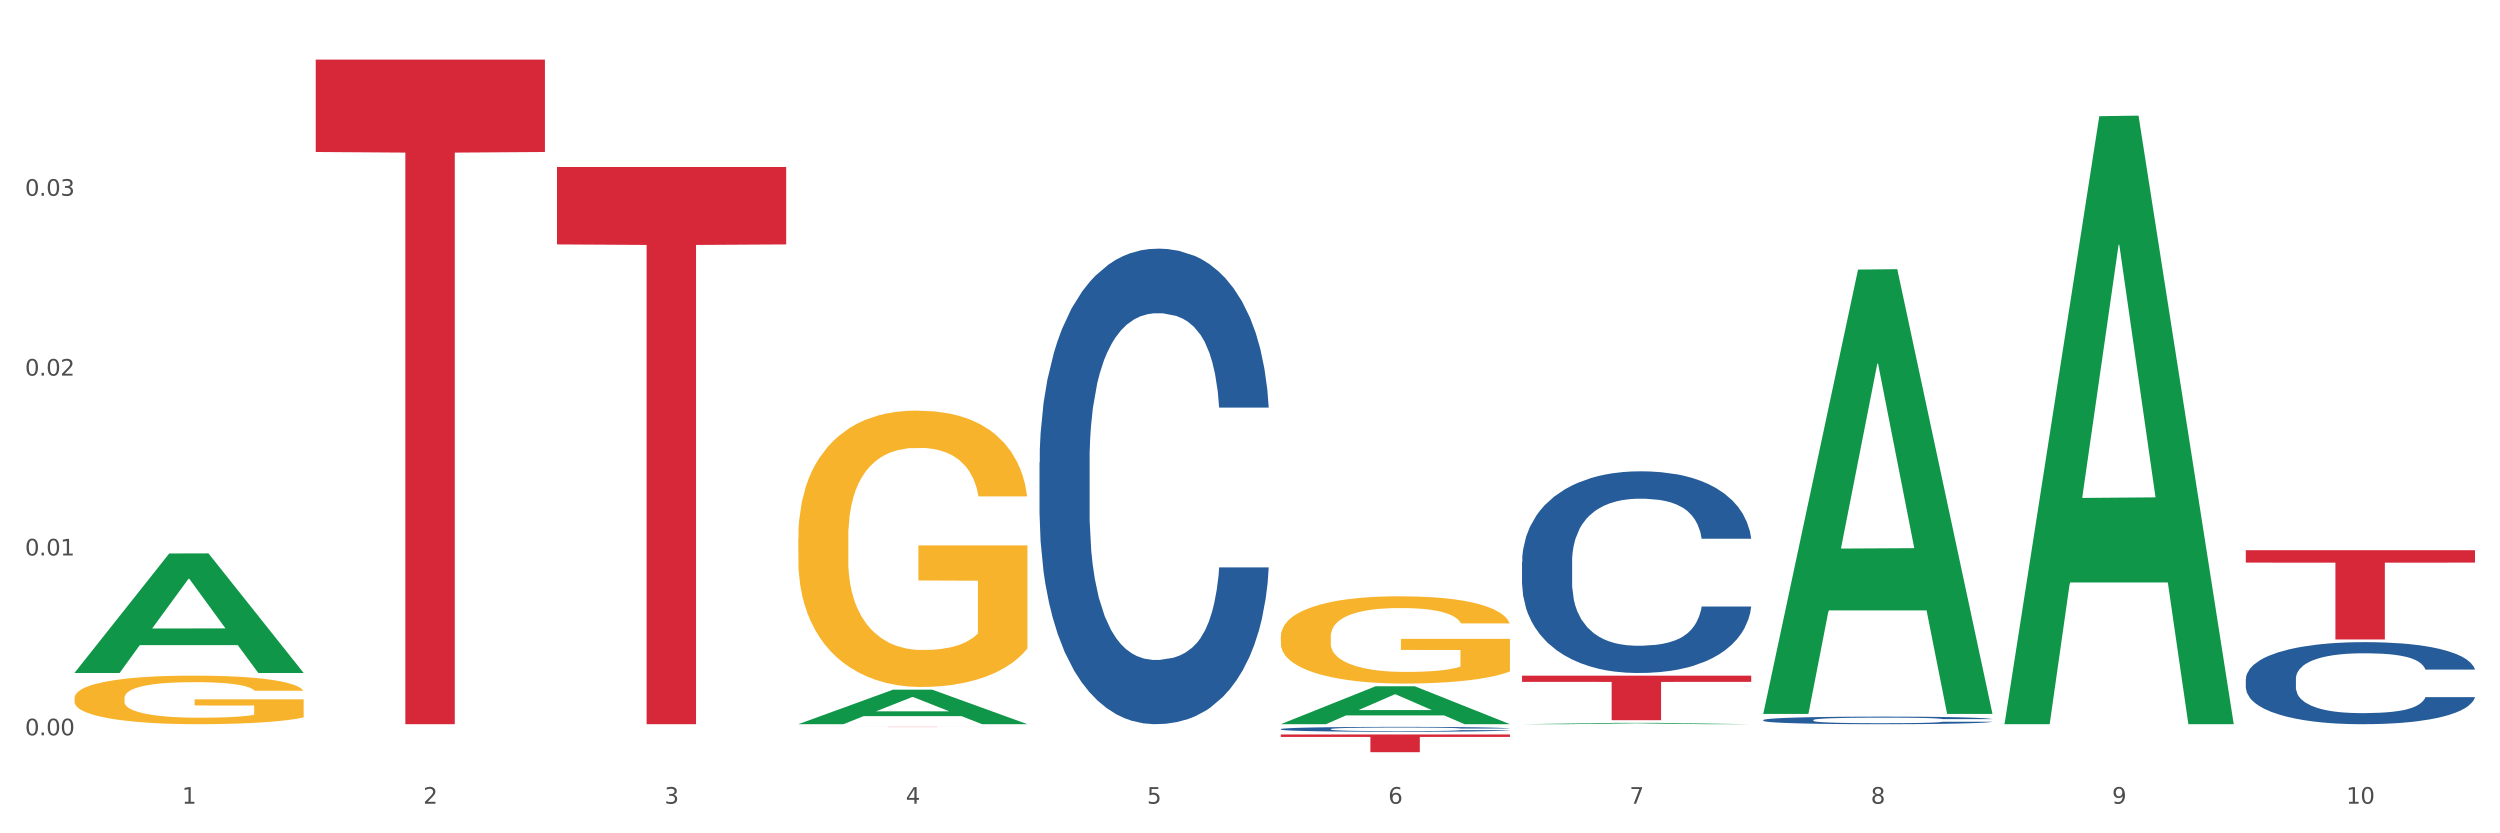 <?xml version="1.0" encoding="utf-8" standalone="no"?>
<!DOCTYPE svg PUBLIC "-//W3C//DTD SVG 1.1//EN"
  "http://www.w3.org/Graphics/SVG/1.1/DTD/svg11.dtd">
<svg xmlns:xlink="http://www.w3.org/1999/xlink" width="1080pt" height="360pt" viewBox="0 0 1080 360" xmlns="http://www.w3.org/2000/svg" version="1.1">
 <rect x="0" y="0" width="1080" height="360" fill="#333333" stroke="none"/>
 <defs>
  <style type="text/css">*{stroke-linejoin: round; stroke-linecap: butt}</style>
 </defs>
 <g id="figure_1">
  <g id="patch_1">
   <path d="M 0 360 
L 1080 360 
L 1080 0 
L 0 0 
z
" style="fill: #ffffff; stroke: #ffffff; stroke-linejoin: miter"/>
  </g>
  <g id="axes_1">
   <g id="matplotlib.axis_1">
    <g id="xtick_1">
     <g id="text_1">
      <!-- 1 -->
      <g style="fill: #4d4d4d" transform="translate(78.627 347.204) scale(0.096 -0.096)">
       <defs>
        <path id="DejaVuSans-31" d="M 794 531 
L 1825 531 
L 1825 4091 
L 703 3866 
L 703 4441 
L 1819 4666 
L 2450 4666 
L 2450 531 
L 3481 531 
L 3481 0 
L 794 0 
L 794 531 
z
" transform="scale(0.016)"/>
       </defs>
       <use xlink:href="#DejaVuSans-31"/>
      </g>
     </g>
    </g>
    <g id="xtick_2">
     <g id="text_2">
      <!-- 2 -->
      <g style="fill: #4d4d4d" transform="translate(182.851 347.204) scale(0.096 -0.096)">
       <defs>
        <path id="DejaVuSans-32" d="M 1228 531 
L 3431 531 
L 3431 0 
L 469 0 
L 469 531 
Q 828 903 1448 1529 
Q 2069 2156 2228 2338 
Q 2531 2678 2651 2914 
Q 2772 3150 2772 3378 
Q 2772 3750 2511 3984 
Q 2250 4219 1831 4219 
Q 1534 4219 1204 4116 
Q 875 4013 500 3803 
L 500 4441 
Q 881 4594 1212 4672 
Q 1544 4750 1819 4750 
Q 2544 4750 2975 4387 
Q 3406 4025 3406 3419 
Q 3406 3131 3298 2873 
Q 3191 2616 2906 2266 
Q 2828 2175 2409 1742 
Q 1991 1309 1228 531 
z
" transform="scale(0.016)"/>
       </defs>
       <use xlink:href="#DejaVuSans-32"/>
      </g>
     </g>
    </g>
    <g id="xtick_3">
     <g id="text_3">
      <!-- 3 -->
      <g style="fill: #4d4d4d" transform="translate(287.074 347.204) scale(0.096 -0.096)">
       <defs>
        <path id="DejaVuSans-33" d="M 2597 2516 
Q 3050 2419 3304 2112 
Q 3559 1806 3559 1356 
Q 3559 666 3084 287 
Q 2609 -91 1734 -91 
Q 1441 -91 1130 -33 
Q 819 25 488 141 
L 488 750 
Q 750 597 1062 519 
Q 1375 441 1716 441 
Q 2309 441 2620 675 
Q 2931 909 2931 1356 
Q 2931 1769 2642 2001 
Q 2353 2234 1838 2234 
L 1294 2234 
L 1294 2753 
L 1863 2753 
Q 2328 2753 2575 2939 
Q 2822 3125 2822 3475 
Q 2822 3834 2567 4026 
Q 2313 4219 1838 4219 
Q 1578 4219 1281 4162 
Q 984 4106 628 3988 
L 628 4550 
Q 988 4650 1302 4700 
Q 1616 4750 1894 4750 
Q 2613 4750 3031 4423 
Q 3450 4097 3450 3541 
Q 3450 3153 3228 2886 
Q 3006 2619 2597 2516 
z
" transform="scale(0.016)"/>
       </defs>
       <use xlink:href="#DejaVuSans-33"/>
      </g>
     </g>
    </g>
    <g id="xtick_4">
     <g id="text_4">
      <!-- 4 -->
      <g style="fill: #4d4d4d" transform="translate(391.298 347.204) scale(0.096 -0.096)">
       <defs>
        <path id="DejaVuSans-34" d="M 2419 4116 
L 825 1625 
L 2419 1625 
L 2419 4116 
z
M 2253 4666 
L 3047 4666 
L 3047 1625 
L 3713 1625 
L 3713 1100 
L 3047 1100 
L 3047 0 
L 2419 0 
L 2419 1100 
L 313 1100 
L 313 1709 
L 2253 4666 
z
" transform="scale(0.016)"/>
       </defs>
       <use xlink:href="#DejaVuSans-34"/>
      </g>
     </g>
    </g>
    <g id="xtick_5">
     <g id="text_5">
      <!-- 5 -->
      <g style="fill: #4d4d4d" transform="translate(495.522 347.204) scale(0.096 -0.096)">
       <defs>
        <path id="DejaVuSans-35" d="M 691 4666 
L 3169 4666 
L 3169 4134 
L 1269 4134 
L 1269 2991 
Q 1406 3038 1543 3061 
Q 1681 3084 1819 3084 
Q 2600 3084 3056 2656 
Q 3513 2228 3513 1497 
Q 3513 744 3044 326 
Q 2575 -91 1722 -91 
Q 1428 -91 1123 -41 
Q 819 9 494 109 
L 494 744 
Q 775 591 1075 516 
Q 1375 441 1709 441 
Q 2250 441 2565 725 
Q 2881 1009 2881 1497 
Q 2881 1984 2565 2268 
Q 2250 2553 1709 2553 
Q 1456 2553 1204 2497 
Q 953 2441 691 2322 
L 691 4666 
z
" transform="scale(0.016)"/>
       </defs>
       <use xlink:href="#DejaVuSans-35"/>
      </g>
     </g>
    </g>
    <g id="xtick_6">
     <g id="text_6">
      <!-- 6 -->
      <g style="fill: #4d4d4d" transform="translate(599.745 347.204) scale(0.096 -0.096)">
       <defs>
        <path id="DejaVuSans-36" d="M 2113 2584 
Q 1688 2584 1439 2293 
Q 1191 2003 1191 1497 
Q 1191 994 1439 701 
Q 1688 409 2113 409 
Q 2538 409 2786 701 
Q 3034 994 3034 1497 
Q 3034 2003 2786 2293 
Q 2538 2584 2113 2584 
z
M 3366 4563 
L 3366 3988 
Q 3128 4100 2886 4159 
Q 2644 4219 2406 4219 
Q 1781 4219 1451 3797 
Q 1122 3375 1075 2522 
Q 1259 2794 1537 2939 
Q 1816 3084 2150 3084 
Q 2853 3084 3261 2657 
Q 3669 2231 3669 1497 
Q 3669 778 3244 343 
Q 2819 -91 2113 -91 
Q 1303 -91 875 529 
Q 447 1150 447 2328 
Q 447 3434 972 4092 
Q 1497 4750 2381 4750 
Q 2619 4750 2861 4703 
Q 3103 4656 3366 4563 
z
" transform="scale(0.016)"/>
       </defs>
       <use xlink:href="#DejaVuSans-36"/>
      </g>
     </g>
    </g>
    <g id="xtick_7">
     <g id="text_7">
      <!-- 7 -->
      <g style="fill: #4d4d4d" transform="translate(703.969 347.204) scale(0.096 -0.096)">
       <defs>
        <path id="DejaVuSans-37" d="M 525 4666 
L 3525 4666 
L 3525 4397 
L 1831 0 
L 1172 0 
L 2766 4134 
L 525 4134 
L 525 4666 
z
" transform="scale(0.016)"/>
       </defs>
       <use xlink:href="#DejaVuSans-37"/>
      </g>
     </g>
    </g>
    <g id="xtick_8">
     <g id="text_8">
      <!-- 8 -->
      <g style="fill: #4d4d4d" transform="translate(808.193 347.204) scale(0.096 -0.096)">
       <defs>
        <path id="DejaVuSans-38" d="M 2034 2216 
Q 1584 2216 1326 1975 
Q 1069 1734 1069 1313 
Q 1069 891 1326 650 
Q 1584 409 2034 409 
Q 2484 409 2743 651 
Q 3003 894 3003 1313 
Q 3003 1734 2745 1975 
Q 2488 2216 2034 2216 
z
M 1403 2484 
Q 997 2584 770 2862 
Q 544 3141 544 3541 
Q 544 4100 942 4425 
Q 1341 4750 2034 4750 
Q 2731 4750 3128 4425 
Q 3525 4100 3525 3541 
Q 3525 3141 3298 2862 
Q 3072 2584 2669 2484 
Q 3125 2378 3379 2068 
Q 3634 1759 3634 1313 
Q 3634 634 3220 271 
Q 2806 -91 2034 -91 
Q 1263 -91 848 271 
Q 434 634 434 1313 
Q 434 1759 690 2068 
Q 947 2378 1403 2484 
z
M 1172 3481 
Q 1172 3119 1398 2916 
Q 1625 2713 2034 2713 
Q 2441 2713 2670 2916 
Q 2900 3119 2900 3481 
Q 2900 3844 2670 4047 
Q 2441 4250 2034 4250 
Q 1625 4250 1398 4047 
Q 1172 3844 1172 3481 
z
" transform="scale(0.016)"/>
       </defs>
       <use xlink:href="#DejaVuSans-38"/>
      </g>
     </g>
    </g>
    <g id="xtick_9">
     <g id="text_9">
      <!-- 9 -->
      <g style="fill: #4d4d4d" transform="translate(912.416 347.204) scale(0.096 -0.096)">
       <defs>
        <path id="DejaVuSans-39" d="M 703 97 
L 703 672 
Q 941 559 1184 500 
Q 1428 441 1663 441 
Q 2288 441 2617 861 
Q 2947 1281 2994 2138 
Q 2813 1869 2534 1725 
Q 2256 1581 1919 1581 
Q 1219 1581 811 2004 
Q 403 2428 403 3163 
Q 403 3881 828 4315 
Q 1253 4750 1959 4750 
Q 2769 4750 3195 4129 
Q 3622 3509 3622 2328 
Q 3622 1225 3098 567 
Q 2575 -91 1691 -91 
Q 1453 -91 1209 -44 
Q 966 3 703 97 
z
M 1959 2075 
Q 2384 2075 2632 2365 
Q 2881 2656 2881 3163 
Q 2881 3666 2632 3958 
Q 2384 4250 1959 4250 
Q 1534 4250 1286 3958 
Q 1038 3666 1038 3163 
Q 1038 2656 1286 2365 
Q 1534 2075 1959 2075 
z
" transform="scale(0.016)"/>
       </defs>
       <use xlink:href="#DejaVuSans-39"/>
      </g>
     </g>
    </g>
    <g id="xtick_10">
     <g id="text_10">
      <!-- 10 -->
      <g style="fill: #4d4d4d" transform="translate(1013.586 347.204) scale(0.096 -0.096)">
       <defs>
        <path id="DejaVuSans-30" d="M 2034 4250 
Q 1547 4250 1301 3770 
Q 1056 3291 1056 2328 
Q 1056 1369 1301 889 
Q 1547 409 2034 409 
Q 2525 409 2770 889 
Q 3016 1369 3016 2328 
Q 3016 3291 2770 3770 
Q 2525 4250 2034 4250 
z
M 2034 4750 
Q 2819 4750 3233 4129 
Q 3647 3509 3647 2328 
Q 3647 1150 3233 529 
Q 2819 -91 2034 -91 
Q 1250 -91 836 529 
Q 422 1150 422 2328 
Q 422 3509 836 4129 
Q 1250 4750 2034 4750 
z
" transform="scale(0.016)"/>
       </defs>
       <use xlink:href="#DejaVuSans-31"/>
       <use xlink:href="#DejaVuSans-30" transform="translate(63.623 0)"/>
      </g>
     </g>
    </g>
    <g id="xtick_11"/>
    <g id="xtick_12"/>
    <g id="xtick_13"/>
    <g id="xtick_14"/>
    <g id="xtick_15"/>
    <g id="xtick_16"/>
    <g id="xtick_17"/>
    <g id="xtick_18"/>
    <g id="xtick_19"/>
   </g>
   <g id="matplotlib.axis_2">
    <g id="ytick_1">
     <g id="text_11">
      <!-- 0.00 -->
      <g style="fill: #4d4d4d" transform="translate(10.8 317.658) scale(0.096 -0.096)">
       <defs>
        <path id="DejaVuSans-2e" d="M 684 794 
L 1344 794 
L 1344 0 
L 684 0 
L 684 794 
z
" transform="scale(0.016)"/>
       </defs>
       <use xlink:href="#DejaVuSans-30"/>
       <use xlink:href="#DejaVuSans-2e" transform="translate(63.623 0)"/>
       <use xlink:href="#DejaVuSans-30" transform="translate(95.41 0)"/>
       <use xlink:href="#DejaVuSans-30" transform="translate(159.033 0)"/>
      </g>
     </g>
    </g>
    <g id="ytick_2">
     <g id="text_12">
      <!-- 0.01 -->
      <g style="fill: #4d4d4d" transform="translate(10.8 239.963) scale(0.096 -0.096)">
       <use xlink:href="#DejaVuSans-30"/>
       <use xlink:href="#DejaVuSans-2e" transform="translate(63.623 0)"/>
       <use xlink:href="#DejaVuSans-30" transform="translate(95.41 0)"/>
       <use xlink:href="#DejaVuSans-31" transform="translate(159.033 0)"/>
      </g>
     </g>
    </g>
    <g id="ytick_3">
     <g id="text_13">
      <!-- 0.02 -->
      <g style="fill: #4d4d4d" transform="translate(10.8 162.268) scale(0.096 -0.096)">
       <use xlink:href="#DejaVuSans-30"/>
       <use xlink:href="#DejaVuSans-2e" transform="translate(63.623 0)"/>
       <use xlink:href="#DejaVuSans-30" transform="translate(95.41 0)"/>
       <use xlink:href="#DejaVuSans-32" transform="translate(159.033 0)"/>
      </g>
     </g>
    </g>
    <g id="ytick_4">
     <g id="text_14">
      <!-- 0.03 -->
      <g style="fill: #4d4d4d" transform="translate(10.8 84.573) scale(0.096 -0.096)">
       <use xlink:href="#DejaVuSans-30"/>
       <use xlink:href="#DejaVuSans-2e" transform="translate(63.623 0)"/>
       <use xlink:href="#DejaVuSans-30" transform="translate(95.41 0)"/>
       <use xlink:href="#DejaVuSans-33" transform="translate(159.033 0)"/>
      </g>
     </g>
    </g>
    <g id="ytick_5"/>
    <g id="ytick_6"/>
    <g id="ytick_7"/>
    <g id="ytick_8"/>
   </g>
   <g id="PolyCollection_1">
    <path d="M 32.175 290.627 
L 32.277 290.578 
L 73.107 239.1 
L 90.051 239.051 
L 131.187 290.724 
L 111.589 290.724 
L 102.709 278.691 
L 60.552 278.691 
L 60.246 278.885 
L 51.671 290.724 
L 32.175 290.724 
L 32.175 290.627 
L 65.86 271.51 
L 97.401 271.462 
L 81.783 250.065 
L 81.579 249.968 
L 81.375 250.114 
L 65.758 271.462 
L 65.86 271.51 
L 32.175 290.627 
z
" clip-path="url(#p69d1f133f8)" style="fill: #109648"/>
    <path d="M 657.517 242.753 
L 657.634 242.674 
L 657.634 240.445 
L 657.985 237.421 
L 659.272 231.851 
L 660.911 227.633 
L 663.72 222.699 
L 665.241 220.63 
L 667.231 218.322 
L 671.327 214.582 
L 676.008 211.398 
L 679.285 209.648 
L 681.743 208.533 
L 687.244 206.544 
L 690.404 205.669 
L 693.681 204.952 
L 696.49 204.475 
L 701.171 203.918 
L 704.916 203.679 
L 709.247 203.599 
L 712.875 203.679 
L 717.673 203.997 
L 724.695 204.952 
L 727.387 205.509 
L 731.015 206.464 
L 734.76 207.738 
L 737.803 209.011 
L 741.314 210.841 
L 744.943 213.229 
L 748.454 216.253 
L 750.911 219.038 
L 752.901 221.983 
L 754.657 225.564 
L 755.944 229.463 
L 756.529 232.726 
L 735.112 232.726 
L 734.526 229.781 
L 733.356 226.598 
L 732.186 224.45 
L 730.898 222.699 
L 728.909 220.709 
L 727.153 219.436 
L 724.227 217.924 
L 721.535 216.969 
L 719.312 216.412 
L 716.62 215.934 
L 710.885 215.457 
L 706.789 215.457 
L 704.214 215.616 
L 701.054 216.014 
L 698.362 216.571 
L 695.202 217.526 
L 692.745 218.561 
L 690.287 219.913 
L 688.882 220.868 
L 686.776 222.619 
L 685.371 224.052 
L 683.499 226.519 
L 682.445 228.269 
L 680.573 232.806 
L 679.754 236.148 
L 679.402 238.456 
L 679.168 241.002 
L 679.168 253.417 
L 679.871 258.988 
L 680.456 261.375 
L 681.392 264.081 
L 683.148 267.582 
L 685.722 271.004 
L 688.414 273.471 
L 690.638 274.983 
L 692.745 276.097 
L 694.851 276.973 
L 697.426 277.769 
L 699.533 278.246 
L 702.693 278.724 
L 706.438 278.962 
L 709.364 278.962 
L 715.332 278.564 
L 718.024 278.167 
L 720.599 277.609 
L 723.408 276.734 
L 725.632 275.779 
L 726.919 275.063 
L 729.026 273.551 
L 730.664 271.959 
L 732.069 270.129 
L 733.005 268.537 
L 734.058 266.15 
L 734.877 263.444 
L 735.112 262.012 
L 756.529 262.012 
L 756.061 264.877 
L 755.242 267.662 
L 753.603 271.402 
L 752.316 273.551 
L 750.326 276.177 
L 748.22 278.405 
L 745.294 280.872 
L 742.602 282.703 
L 739.793 284.294 
L 736.75 285.727 
L 731.249 287.716 
L 729.26 288.273 
L 725.046 289.228 
L 721.769 289.785 
L 716.971 290.342 
L 712.055 290.661 
L 706.906 290.74 
L 702.341 290.581 
L 697.309 290.104 
L 694.149 289.626 
L 690.638 288.91 
L 686.542 287.796 
L 682.679 286.443 
L 679.051 284.851 
L 675.657 283.021 
L 672.497 280.952 
L 668.401 277.53 
L 665.358 274.187 
L 663.134 271.084 
L 661.613 268.458 
L 660.091 265.115 
L 659.272 262.807 
L 657.985 257.237 
L 657.517 252.064 
L 657.517 242.753 
z
" clip-path="url(#p69d1f133f8)" style="fill: #255c99"/>
    <path d="M 553.293 314.96 
L 553.41 314.958 
L 553.41 314.904 
L 553.761 314.83 
L 555.049 314.695 
L 556.687 314.593 
L 559.496 314.474 
L 561.017 314.423 
L 563.007 314.368 
L 567.103 314.277 
L 571.785 314.2 
L 575.062 314.157 
L 577.52 314.13 
L 583.02 314.082 
L 586.18 314.061 
L 589.457 314.044 
L 592.266 314.032 
L 596.948 314.018 
L 600.693 314.013 
L 605.023 314.011 
L 608.651 314.013 
L 613.45 314.02 
L 620.472 314.044 
L 623.164 314.057 
L 626.792 314.08 
L 630.537 314.111 
L 633.58 314.142 
L 637.091 314.186 
L 640.719 314.244 
L 644.23 314.317 
L 646.688 314.385 
L 648.677 314.456 
L 650.433 314.543 
L 651.72 314.638 
L 652.306 314.717 
L 630.888 314.717 
L 630.303 314.645 
L 629.132 314.568 
L 627.962 314.516 
L 626.675 314.474 
L 624.685 314.425 
L 622.929 314.395 
L 620.004 314.358 
L 617.312 314.335 
L 615.088 314.321 
L 612.396 314.31 
L 606.661 314.298 
L 602.565 314.298 
L 599.99 314.302 
L 596.83 314.312 
L 594.139 314.325 
L 590.979 314.348 
L 588.521 314.373 
L 586.063 314.406 
L 584.659 314.429 
L 582.552 314.472 
L 581.148 314.506 
L 579.275 314.566 
L 578.222 314.609 
L 576.349 314.719 
L 575.53 314.8 
L 575.179 314.855 
L 574.945 314.917 
L 574.945 315.218 
L 575.647 315.353 
L 576.232 315.411 
L 577.168 315.476 
L 578.924 315.561 
L 581.499 315.644 
L 584.191 315.704 
L 586.414 315.741 
L 588.521 315.768 
L 590.628 315.789 
L 593.202 315.808 
L 595.309 315.82 
L 598.469 315.831 
L 602.214 315.837 
L 605.14 315.837 
L 611.109 315.827 
L 613.801 315.818 
L 616.375 315.804 
L 619.184 315.783 
L 621.408 315.76 
L 622.695 315.743 
L 624.802 315.706 
L 626.441 315.667 
L 627.845 315.623 
L 628.781 315.584 
L 629.835 315.527 
L 630.654 315.461 
L 630.888 315.426 
L 652.306 315.426 
L 651.837 315.496 
L 651.018 315.563 
L 649.38 315.654 
L 648.092 315.706 
L 646.103 315.77 
L 643.996 315.824 
L 641.07 315.883 
L 638.378 315.928 
L 635.569 315.966 
L 632.526 316.001 
L 627.026 316.049 
L 625.036 316.063 
L 620.823 316.086 
L 617.546 316.099 
L 612.747 316.113 
L 607.832 316.121 
L 602.682 316.122 
L 598.118 316.119 
L 593.085 316.107 
L 589.925 316.095 
L 586.414 316.078 
L 582.318 316.051 
L 578.456 316.018 
L 574.828 315.98 
L 571.434 315.935 
L 568.274 315.885 
L 564.177 315.802 
L 561.135 315.721 
L 558.911 315.646 
L 557.389 315.582 
L 555.868 315.501 
L 555.049 315.446 
L 553.761 315.311 
L 553.293 315.185 
L 553.293 314.96 
z
" clip-path="url(#p69d1f133f8)" style="fill: #255c99"/>
    <path d="M 449.069 199.718 
L 449.187 199.53 
L 449.187 194.277 
L 449.538 187.147 
L 450.825 174.013 
L 452.464 164.069 
L 455.272 152.436 
L 456.794 147.557 
L 458.783 142.116 
L 462.88 133.298 
L 467.561 125.793 
L 470.838 121.665 
L 473.296 119.038 
L 478.797 114.347 
L 481.957 112.283 
L 485.234 110.595 
L 488.042 109.469 
L 492.724 108.156 
L 496.469 107.593 
L 500.799 107.405 
L 504.427 107.593 
L 509.226 108.343 
L 516.248 110.595 
L 518.94 111.908 
L 522.568 114.16 
L 526.313 117.162 
L 529.356 120.164 
L 532.867 124.479 
L 536.495 130.108 
L 540.006 137.238 
L 542.464 143.805 
L 544.454 150.747 
L 546.209 159.19 
L 547.497 168.384 
L 548.082 176.077 
L 526.664 176.077 
L 526.079 169.135 
L 524.909 161.63 
L 523.738 156.564 
L 522.451 152.436 
L 520.461 147.745 
L 518.706 144.743 
L 515.78 141.178 
L 513.088 138.927 
L 510.864 137.613 
L 508.173 136.487 
L 502.438 135.362 
L 498.342 135.362 
L 495.767 135.737 
L 492.607 136.675 
L 489.915 137.988 
L 486.755 140.24 
L 484.297 142.679 
L 481.84 145.869 
L 480.435 148.12 
L 478.328 152.248 
L 476.924 155.625 
L 475.051 161.442 
L 473.998 165.57 
L 472.126 176.264 
L 471.306 184.145 
L 470.955 189.586 
L 470.721 195.59 
L 470.721 224.86 
L 471.423 237.994 
L 472.009 243.623 
L 472.945 250.002 
L 474.7 258.258 
L 477.275 266.326 
L 479.967 272.142 
L 482.191 275.707 
L 484.297 278.334 
L 486.404 280.398 
L 488.979 282.274 
L 491.085 283.4 
L 494.245 284.526 
L 497.991 285.089 
L 500.916 285.089 
L 506.885 284.151 
L 509.577 283.212 
L 512.152 281.899 
L 514.961 279.835 
L 517.184 277.584 
L 518.472 275.895 
L 520.578 272.33 
L 522.217 268.578 
L 523.621 264.262 
L 524.558 260.51 
L 525.611 254.881 
L 526.43 248.501 
L 526.664 245.124 
L 548.082 245.124 
L 547.614 251.879 
L 546.795 258.446 
L 545.156 267.264 
L 543.869 272.33 
L 541.879 278.522 
L 539.772 283.775 
L 536.846 289.592 
L 534.155 293.907 
L 531.346 297.66 
L 528.303 301.037 
L 522.802 305.728 
L 520.813 307.041 
L 516.599 309.293 
L 513.322 310.606 
L 508.524 311.92 
L 503.608 312.67 
L 498.459 312.858 
L 493.894 312.482 
L 488.862 311.357 
L 485.702 310.231 
L 482.191 308.542 
L 478.094 305.915 
L 474.232 302.726 
L 470.604 298.973 
L 467.21 294.658 
L 464.05 289.779 
L 459.954 281.711 
L 456.911 273.831 
L 454.687 266.514 
L 453.166 260.322 
L 451.644 252.441 
L 450.825 247 
L 449.538 233.866 
L 449.069 221.67 
L 449.069 199.718 
z
" clip-path="url(#p69d1f133f8)" style="fill: #255c99"/>
    <path d="M 136.399 25.759 
L 235.411 25.759 
L 235.411 65.657 
L 196.463 65.926 
L 196.463 312.858 
L 175.112 312.858 
L 175.112 65.926 
L 136.399 65.657 
L 136.399 26.029 
L 136.399 25.759 
z
" clip-path="url(#p69d1f133f8)" style="fill: #d62839"/>
    <path d="M 240.622 72.137 
L 339.635 72.137 
L 339.635 105.589 
L 300.687 105.815 
L 300.687 312.858 
L 279.336 312.858 
L 279.336 105.815 
L 240.622 105.589 
L 240.622 72.363 
L 240.622 72.137 
z
" clip-path="url(#p69d1f133f8)" style="fill: #d62839"/>
    <path d="M 344.846 314.011 
L 443.858 314.011 
L 443.858 314.022 
L 404.91 314.022 
L 404.91 314.09 
L 383.559 314.09 
L 383.559 314.022 
L 344.846 314.022 
L 344.846 314.011 
L 344.846 314.011 
z
" clip-path="url(#p69d1f133f8)" style="fill: #d62839"/>
    <path d="M 553.293 317.275 
L 652.306 317.275 
L 652.306 318.342 
L 613.358 318.349 
L 613.358 324.95 
L 592.006 324.95 
L 592.006 318.349 
L 553.293 318.342 
L 553.293 317.283 
L 553.293 317.275 
z
" clip-path="url(#p69d1f133f8)" style="fill: #d62839"/>
    <path d="M 657.517 291.893 
L 756.529 291.893 
L 756.529 294.565 
L 717.581 294.583 
L 717.581 311.121 
L 696.23 311.121 
L 696.23 294.583 
L 657.517 294.565 
L 657.517 291.911 
L 657.517 291.893 
z
" clip-path="url(#p69d1f133f8)" style="fill: #d62839"/>
    <path d="M 970.188 237.688 
L 1069.2 237.688 
L 1069.2 243.047 
L 1030.252 243.083 
L 1030.252 276.251 
L 1008.901 276.251 
L 1008.901 243.083 
L 970.188 243.047 
L 970.188 237.725 
L 970.188 237.688 
z
" clip-path="url(#p69d1f133f8)" style="fill: #d62839"/>
    <path d="M 970.188 293.334 
L 970.305 293.301 
L 970.305 292.395 
L 970.656 291.165 
L 971.943 288.898 
L 973.582 287.182 
L 976.39 285.175 
L 977.912 284.333 
L 979.902 283.394 
L 983.998 281.872 
L 988.679 280.577 
L 991.956 279.865 
L 994.414 279.411 
L 999.915 278.602 
L 1003.075 278.246 
L 1006.352 277.954 
L 1009.161 277.76 
L 1013.842 277.533 
L 1017.587 277.436 
L 1021.917 277.404 
L 1025.546 277.436 
L 1030.344 277.566 
L 1037.366 277.954 
L 1040.058 278.181 
L 1043.686 278.569 
L 1047.431 279.088 
L 1050.474 279.606 
L 1053.985 280.35 
L 1057.613 281.322 
L 1061.125 282.552 
L 1063.582 283.685 
L 1065.572 284.883 
L 1067.327 286.34 
L 1068.615 287.927 
L 1069.2 289.254 
L 1047.782 289.254 
L 1047.197 288.056 
L 1046.027 286.761 
L 1044.857 285.887 
L 1043.569 285.175 
L 1041.58 284.365 
L 1039.824 283.847 
L 1036.898 283.232 
L 1034.206 282.843 
L 1031.983 282.617 
L 1029.291 282.422 
L 1023.556 282.228 
L 1019.46 282.228 
L 1016.885 282.293 
L 1013.725 282.455 
L 1011.033 282.681 
L 1007.873 283.07 
L 1005.415 283.491 
L 1002.958 284.041 
L 1001.553 284.43 
L 999.447 285.142 
L 998.042 285.725 
L 996.17 286.729 
L 995.116 287.441 
L 993.244 289.287 
L 992.424 290.646 
L 992.073 291.585 
L 991.839 292.622 
L 991.839 297.672 
L 992.541 299.939 
L 993.127 300.91 
L 994.063 302.011 
L 995.818 303.436 
L 998.393 304.828 
L 1001.085 305.832 
L 1003.309 306.447 
L 1005.415 306.9 
L 1007.522 307.256 
L 1010.097 307.58 
L 1012.203 307.774 
L 1015.363 307.969 
L 1019.109 308.066 
L 1022.035 308.066 
L 1028.003 307.904 
L 1030.695 307.742 
L 1033.27 307.515 
L 1036.079 307.159 
L 1038.303 306.771 
L 1039.59 306.479 
L 1041.697 305.864 
L 1043.335 305.217 
L 1044.739 304.472 
L 1045.676 303.824 
L 1046.729 302.853 
L 1047.548 301.752 
L 1047.782 301.169 
L 1069.2 301.169 
L 1068.732 302.335 
L 1067.913 303.468 
L 1066.274 304.99 
L 1064.987 305.864 
L 1062.997 306.933 
L 1060.89 307.839 
L 1057.965 308.843 
L 1055.273 309.588 
L 1052.464 310.235 
L 1049.421 310.818 
L 1043.92 311.627 
L 1041.931 311.854 
L 1037.717 312.243 
L 1034.44 312.469 
L 1029.642 312.696 
L 1024.726 312.825 
L 1019.577 312.858 
L 1015.012 312.793 
L 1009.98 312.599 
L 1006.82 312.404 
L 1003.309 312.113 
L 999.212 311.66 
L 995.35 311.109 
L 991.722 310.462 
L 988.328 309.717 
L 985.168 308.875 
L 981.072 307.483 
L 978.029 306.123 
L 975.805 304.86 
L 974.284 303.792 
L 972.762 302.432 
L 971.943 301.493 
L 970.656 299.227 
L 970.188 297.122 
L 970.188 293.334 
z
" clip-path="url(#p69d1f133f8)" style="fill: #255c99"/>
    <path d="M 553.293 275.022 
L 553.41 274.988 
L 553.41 273.748 
L 553.644 272.68 
L 554.813 270.098 
L 556.566 267.963 
L 557.852 266.826 
L 559.138 265.896 
L 560.658 264.966 
L 562.528 264.002 
L 565.918 262.59 
L 568.022 261.867 
L 570.594 261.109 
L 575.27 260.007 
L 578.66 259.388 
L 582.167 258.871 
L 587.895 258.251 
L 591.636 257.976 
L 595.61 257.769 
L 600.403 257.631 
L 604.027 257.597 
L 611.976 257.7 
L 618.756 258.01 
L 622.029 258.251 
L 626.237 258.664 
L 628.458 258.94 
L 632.082 259.491 
L 635.823 260.214 
L 638.395 260.834 
L 642.252 262.005 
L 645.175 263.176 
L 647.863 264.622 
L 649.266 265.621 
L 650.318 266.551 
L 651.253 267.618 
L 652.189 269.306 
L 631.147 269.306 
L 630.329 268.1 
L 629.043 266.964 
L 627.173 265.862 
L 625.536 265.173 
L 622.73 264.312 
L 620.159 263.761 
L 617.47 263.348 
L 614.197 263.003 
L 611.625 262.831 
L 608.001 262.694 
L 600.87 262.728 
L 596.078 263.003 
L 592.805 263.348 
L 590.7 263.658 
L 588.83 264.002 
L 586.726 264.484 
L 584.271 265.207 
L 582.518 265.862 
L 580.764 266.688 
L 579.361 267.515 
L 578.075 268.479 
L 577.023 269.512 
L 576.205 270.58 
L 575.504 271.888 
L 574.919 274.058 
L 574.919 278.776 
L 575.153 279.844 
L 575.737 281.255 
L 576.439 282.323 
L 577.608 283.597 
L 578.66 284.458 
L 580.647 285.698 
L 582.868 286.731 
L 584.622 287.385 
L 586.375 287.936 
L 589.415 288.694 
L 592.805 289.314 
L 595.727 289.693 
L 599.702 290.037 
L 602.39 290.175 
L 604.728 290.244 
L 610.456 290.244 
L 614.548 290.14 
L 619.107 289.899 
L 622.613 289.589 
L 625.536 289.211 
L 628.809 288.591 
L 630.913 288.005 
L 630.913 280.808 
L 605.196 280.773 
L 605.196 275.987 
L 652.306 275.987 
L 652.306 290.037 
L 650.318 290.76 
L 648.097 291.415 
L 645.759 292 
L 642.252 292.723 
L 638.044 293.412 
L 634.303 293.894 
L 630.329 294.307 
L 625.653 294.686 
L 619.574 295.031 
L 615.833 295.168 
L 611.158 295.272 
L 605.663 295.306 
L 600.87 295.237 
L 596.195 295.065 
L 591.285 294.755 
L 586.492 294.307 
L 582.868 293.86 
L 579.244 293.309 
L 575.387 292.585 
L 572.347 291.897 
L 570.009 291.277 
L 567.438 290.485 
L 564.632 289.452 
L 562.528 288.522 
L 560.658 287.558 
L 558.67 286.318 
L 557.268 285.25 
L 555.865 283.907 
L 555.047 282.908 
L 554.111 281.359 
L 553.41 279.189 
L 553.293 275.022 
z
" clip-path="url(#p69d1f133f8)" style="fill: #f7b32b"/>
    <path d="M 344.846 232.553 
L 344.963 232.444 
L 344.963 228.518 
L 345.197 225.138 
L 346.366 216.959 
L 348.119 210.198 
L 349.405 206.6 
L 350.691 203.656 
L 352.21 200.712 
L 354.081 197.658 
L 357.471 193.187 
L 359.575 190.898 
L 362.147 188.499 
L 366.823 185.009 
L 370.213 183.046 
L 373.72 181.411 
L 379.448 179.448 
L 383.188 178.576 
L 387.163 177.921 
L 391.956 177.485 
L 395.579 177.376 
L 403.529 177.703 
L 410.309 178.685 
L 413.582 179.448 
L 417.79 180.756 
L 420.011 181.629 
L 423.635 183.373 
L 427.376 185.663 
L 429.947 187.626 
L 433.805 191.334 
L 436.728 195.041 
L 439.416 199.621 
L 440.819 202.783 
L 441.871 205.728 
L 442.806 209.108 
L 443.741 214.451 
L 422.7 214.451 
L 421.882 210.635 
L 420.596 207.036 
L 418.725 203.547 
L 417.089 201.366 
L 414.283 198.64 
L 411.711 196.895 
L 409.023 195.586 
L 405.75 194.496 
L 403.178 193.951 
L 399.554 193.515 
L 392.423 193.624 
L 387.63 194.496 
L 384.357 195.586 
L 382.253 196.568 
L 380.383 197.658 
L 378.279 199.185 
L 375.824 201.475 
L 374.07 203.547 
L 372.317 206.164 
L 370.914 208.781 
L 369.628 211.834 
L 368.576 215.105 
L 367.758 218.486 
L 367.056 222.63 
L 366.472 229.499 
L 366.472 244.438 
L 366.706 247.819 
L 367.29 252.29 
L 367.992 255.67 
L 369.161 259.705 
L 370.213 262.431 
L 372.2 266.356 
L 374.421 269.628 
L 376.174 271.7 
L 377.928 273.444 
L 380.967 275.843 
L 384.357 277.806 
L 387.28 279.006 
L 391.254 280.096 
L 393.943 280.532 
L 396.281 280.75 
L 402.009 280.75 
L 406.1 280.423 
L 410.659 279.66 
L 414.166 278.679 
L 417.089 277.479 
L 420.362 275.516 
L 422.466 273.662 
L 422.466 250.872 
L 396.748 250.763 
L 396.748 235.606 
L 443.858 235.606 
L 443.858 280.096 
L 441.871 282.386 
L 439.65 284.458 
L 437.312 286.312 
L 433.805 288.602 
L 429.597 290.782 
L 425.856 292.309 
L 421.882 293.618 
L 417.206 294.817 
L 411.127 295.908 
L 407.386 296.344 
L 402.71 296.671 
L 397.216 296.78 
L 392.423 296.562 
L 387.747 296.017 
L 382.838 295.035 
L 378.045 293.618 
L 374.421 292.2 
L 370.797 290.455 
L 366.94 288.165 
L 363.9 285.985 
L 361.562 284.022 
L 358.99 281.514 
L 356.185 278.242 
L 354.081 275.298 
L 352.21 272.245 
L 350.223 268.319 
L 348.82 264.939 
L 347.418 260.686 
L 346.599 257.524 
L 345.664 252.617 
L 344.963 245.747 
L 344.846 232.553 
z
" clip-path="url(#p69d1f133f8)" style="fill: #f7b32b"/>
    <path d="M 761.74 311.054 
L 761.857 311.051 
L 761.857 310.967 
L 762.208 310.853 
L 763.496 310.644 
L 765.134 310.485 
L 767.943 310.3 
L 769.465 310.222 
L 771.454 310.135 
L 775.551 309.995 
L 780.232 309.875 
L 783.509 309.809 
L 785.967 309.768 
L 791.467 309.693 
L 794.627 309.66 
L 797.904 309.633 
L 800.713 309.615 
L 805.395 309.594 
L 809.14 309.585 
L 813.47 309.582 
L 817.098 309.585 
L 821.897 309.597 
L 828.919 309.633 
L 831.611 309.654 
L 835.239 309.69 
L 838.984 309.738 
L 842.027 309.785 
L 845.538 309.854 
L 849.166 309.944 
L 852.677 310.058 
L 855.135 310.162 
L 857.125 310.273 
L 858.88 310.408 
L 860.168 310.554 
L 860.753 310.677 
L 839.335 310.677 
L 838.75 310.566 
L 837.58 310.447 
L 836.409 310.366 
L 835.122 310.3 
L 833.132 310.225 
L 831.377 310.177 
L 828.451 310.121 
L 825.759 310.085 
L 823.535 310.064 
L 820.843 310.046 
L 815.109 310.028 
L 811.012 310.028 
L 808.438 310.034 
L 805.278 310.049 
L 802.586 310.07 
L 799.426 310.106 
L 796.968 310.144 
L 794.51 310.195 
L 793.106 310.231 
L 790.999 310.297 
L 789.595 310.351 
L 787.722 310.444 
L 786.669 310.509 
L 784.796 310.68 
L 783.977 310.806 
L 783.626 310.892 
L 783.392 310.988 
L 783.392 311.455 
L 784.094 311.664 
L 784.679 311.754 
L 785.616 311.856 
L 787.371 311.987 
L 789.946 312.116 
L 792.638 312.209 
L 794.862 312.265 
L 796.968 312.307 
L 799.075 312.34 
L 801.65 312.37 
L 803.756 312.388 
L 806.916 312.406 
L 810.661 312.415 
L 813.587 312.415 
L 819.556 312.4 
L 822.248 312.385 
L 824.823 312.364 
L 827.632 312.331 
L 829.855 312.295 
L 831.143 312.268 
L 833.249 312.212 
L 834.888 312.152 
L 836.292 312.083 
L 837.229 312.023 
L 838.282 311.933 
L 839.101 311.832 
L 839.335 311.778 
L 860.753 311.778 
L 860.285 311.885 
L 859.465 311.99 
L 857.827 312.131 
L 856.539 312.212 
L 854.55 312.31 
L 852.443 312.394 
L 849.517 312.487 
L 846.825 312.556 
L 844.017 312.615 
L 840.974 312.669 
L 835.473 312.744 
L 833.483 312.765 
L 829.27 312.801 
L 825.993 312.822 
L 821.195 312.843 
L 816.279 312.855 
L 811.13 312.858 
L 806.565 312.852 
L 801.533 312.834 
L 798.373 312.816 
L 794.862 312.789 
L 790.765 312.747 
L 786.903 312.696 
L 783.275 312.636 
L 779.881 312.568 
L 776.721 312.49 
L 772.625 312.361 
L 769.582 312.236 
L 767.358 312.119 
L 765.837 312.02 
L 764.315 311.894 
L 763.496 311.808 
L 762.208 311.598 
L 761.74 311.404 
L 761.74 311.054 
z
" clip-path="url(#p69d1f133f8)" style="fill: #255c99"/>
    <path d="M 32.175 301.572 
L 32.292 301.553 
L 32.292 300.863 
L 32.526 300.269 
L 33.695 298.832 
L 35.448 297.644 
L 36.734 297.012 
L 38.02 296.495 
L 39.54 295.977 
L 41.41 295.441 
L 44.8 294.655 
L 46.904 294.253 
L 49.476 293.831 
L 54.152 293.218 
L 57.542 292.873 
L 61.049 292.586 
L 66.777 292.241 
L 70.517 292.088 
L 74.492 291.973 
L 79.285 291.896 
L 82.909 291.877 
L 90.858 291.934 
L 97.638 292.107 
L 100.911 292.241 
L 105.119 292.471 
L 107.34 292.624 
L 110.964 292.931 
L 114.705 293.333 
L 117.277 293.678 
L 121.134 294.329 
L 124.057 294.981 
L 126.745 295.786 
L 128.148 296.341 
L 129.2 296.859 
L 130.135 297.453 
L 131.071 298.391 
L 110.029 298.391 
L 109.211 297.721 
L 107.925 297.089 
L 106.054 296.475 
L 104.418 296.092 
L 101.612 295.613 
L 99.041 295.307 
L 96.352 295.077 
L 93.079 294.885 
L 90.507 294.789 
L 86.883 294.713 
L 79.752 294.732 
L 74.96 294.885 
L 71.686 295.077 
L 69.582 295.249 
L 67.712 295.441 
L 65.608 295.709 
L 63.153 296.111 
L 61.399 296.475 
L 59.646 296.935 
L 58.243 297.395 
L 56.957 297.932 
L 55.905 298.506 
L 55.087 299.1 
L 54.386 299.829 
L 53.801 301.036 
L 53.801 303.661 
L 54.035 304.255 
L 54.619 305.04 
L 55.321 305.634 
L 56.49 306.343 
L 57.542 306.822 
L 59.529 307.512 
L 61.75 308.087 
L 63.504 308.451 
L 65.257 308.757 
L 68.296 309.179 
L 71.686 309.524 
L 74.609 309.735 
L 78.583 309.926 
L 81.272 310.003 
L 83.61 310.041 
L 89.338 310.041 
L 93.429 309.984 
L 97.988 309.85 
L 101.495 309.677 
L 104.418 309.466 
L 107.691 309.121 
L 109.795 308.796 
L 109.795 304.791 
L 84.078 304.772 
L 84.078 302.109 
L 131.187 302.109 
L 131.187 309.926 
L 129.2 310.329 
L 126.979 310.693 
L 124.641 311.018 
L 121.134 311.421 
L 116.926 311.804 
L 113.185 312.072 
L 109.211 312.302 
L 104.535 312.513 
L 98.456 312.704 
L 94.715 312.781 
L 90.039 312.839 
L 84.545 312.858 
L 79.752 312.819 
L 75.076 312.724 
L 70.167 312.551 
L 65.374 312.302 
L 61.75 312.053 
L 58.126 311.746 
L 54.269 311.344 
L 51.229 310.961 
L 48.891 310.616 
L 46.32 310.175 
L 43.514 309.6 
L 41.41 309.083 
L 39.54 308.547 
L 37.552 307.857 
L 36.15 307.263 
L 34.747 306.516 
L 33.928 305.96 
L 32.993 305.098 
L 32.292 303.891 
L 32.175 301.572 
z
" clip-path="url(#p69d1f133f8)" style="fill: #f7b32b"/>
    <path d="M 344.846 312.83 
L 344.948 312.816 
L 385.778 297.947 
L 402.722 297.933 
L 443.858 312.858 
L 424.26 312.858 
L 415.379 309.382 
L 373.223 309.382 
L 372.916 309.438 
L 364.342 312.858 
L 344.846 312.858 
L 344.846 312.83 
L 378.53 307.308 
L 410.072 307.294 
L 394.454 301.114 
L 394.25 301.086 
L 394.046 301.128 
L 378.428 307.294 
L 378.53 307.308 
L 344.846 312.83 
z
" clip-path="url(#p69d1f133f8)" style="fill: #109648"/>
    <path d="M 553.293 312.827 
L 553.395 312.812 
L 594.225 296.474 
L 611.169 296.459 
L 652.306 312.858 
L 632.707 312.858 
L 623.827 309.039 
L 581.67 309.039 
L 581.364 309.101 
L 572.789 312.858 
L 553.293 312.858 
L 553.293 312.827 
L 586.978 306.76 
L 618.519 306.745 
L 602.901 299.954 
L 602.697 299.924 
L 602.493 299.97 
L 586.876 306.745 
L 586.978 306.76 
L 553.293 312.827 
z
" clip-path="url(#p69d1f133f8)" style="fill: #109648"/>
    <path d="M 657.517 312.857 
L 657.619 312.856 
L 698.449 312.275 
L 715.393 312.274 
L 756.529 312.858 
L 736.931 312.858 
L 728.05 312.722 
L 685.893 312.722 
L 685.587 312.724 
L 677.013 312.858 
L 657.517 312.858 
L 657.517 312.857 
L 691.201 312.641 
L 722.742 312.64 
L 707.125 312.399 
L 706.921 312.398 
L 706.717 312.399 
L 691.099 312.64 
L 691.201 312.641 
L 657.517 312.857 
z
" clip-path="url(#p69d1f133f8)" style="fill: #109648"/>
    <path d="M 761.74 308.068 
L 761.842 307.888 
L 802.672 116.459 
L 819.617 116.278 
L 860.753 308.429 
L 841.154 308.429 
L 832.274 263.684 
L 790.117 263.684 
L 789.811 264.406 
L 781.237 308.429 
L 761.74 308.429 
L 761.74 308.068 
L 795.425 236.981 
L 826.966 236.801 
L 811.349 157.234 
L 811.144 156.873 
L 810.94 157.415 
L 795.323 236.801 
L 795.425 236.981 
L 761.74 308.068 
z
" clip-path="url(#p69d1f133f8)" style="fill: #109648"/>
    <path d="M 865.964 312.364 
L 866.066 312.117 
L 906.896 50.196 
L 923.84 49.949 
L 964.976 312.858 
L 945.378 312.858 
L 936.498 251.636 
L 894.341 251.636 
L 894.034 252.623 
L 885.46 312.858 
L 865.964 312.858 
L 865.964 312.364 
L 899.649 215.1 
L 931.19 214.853 
L 915.572 105.987 
L 915.368 105.493 
L 915.164 106.234 
L 899.547 214.853 
L 899.649 215.1 
L 865.964 312.364 
z
" clip-path="url(#p69d1f133f8)" style="fill: #109648"/>
   </g>
  </g>
 </g>
 <defs>
  <clipPath id="p69d1f133f8">
   <rect x="32.175" y="10.8" width="1037.025" height="329.109"/>
  </clipPath>
 </defs>
</svg>
